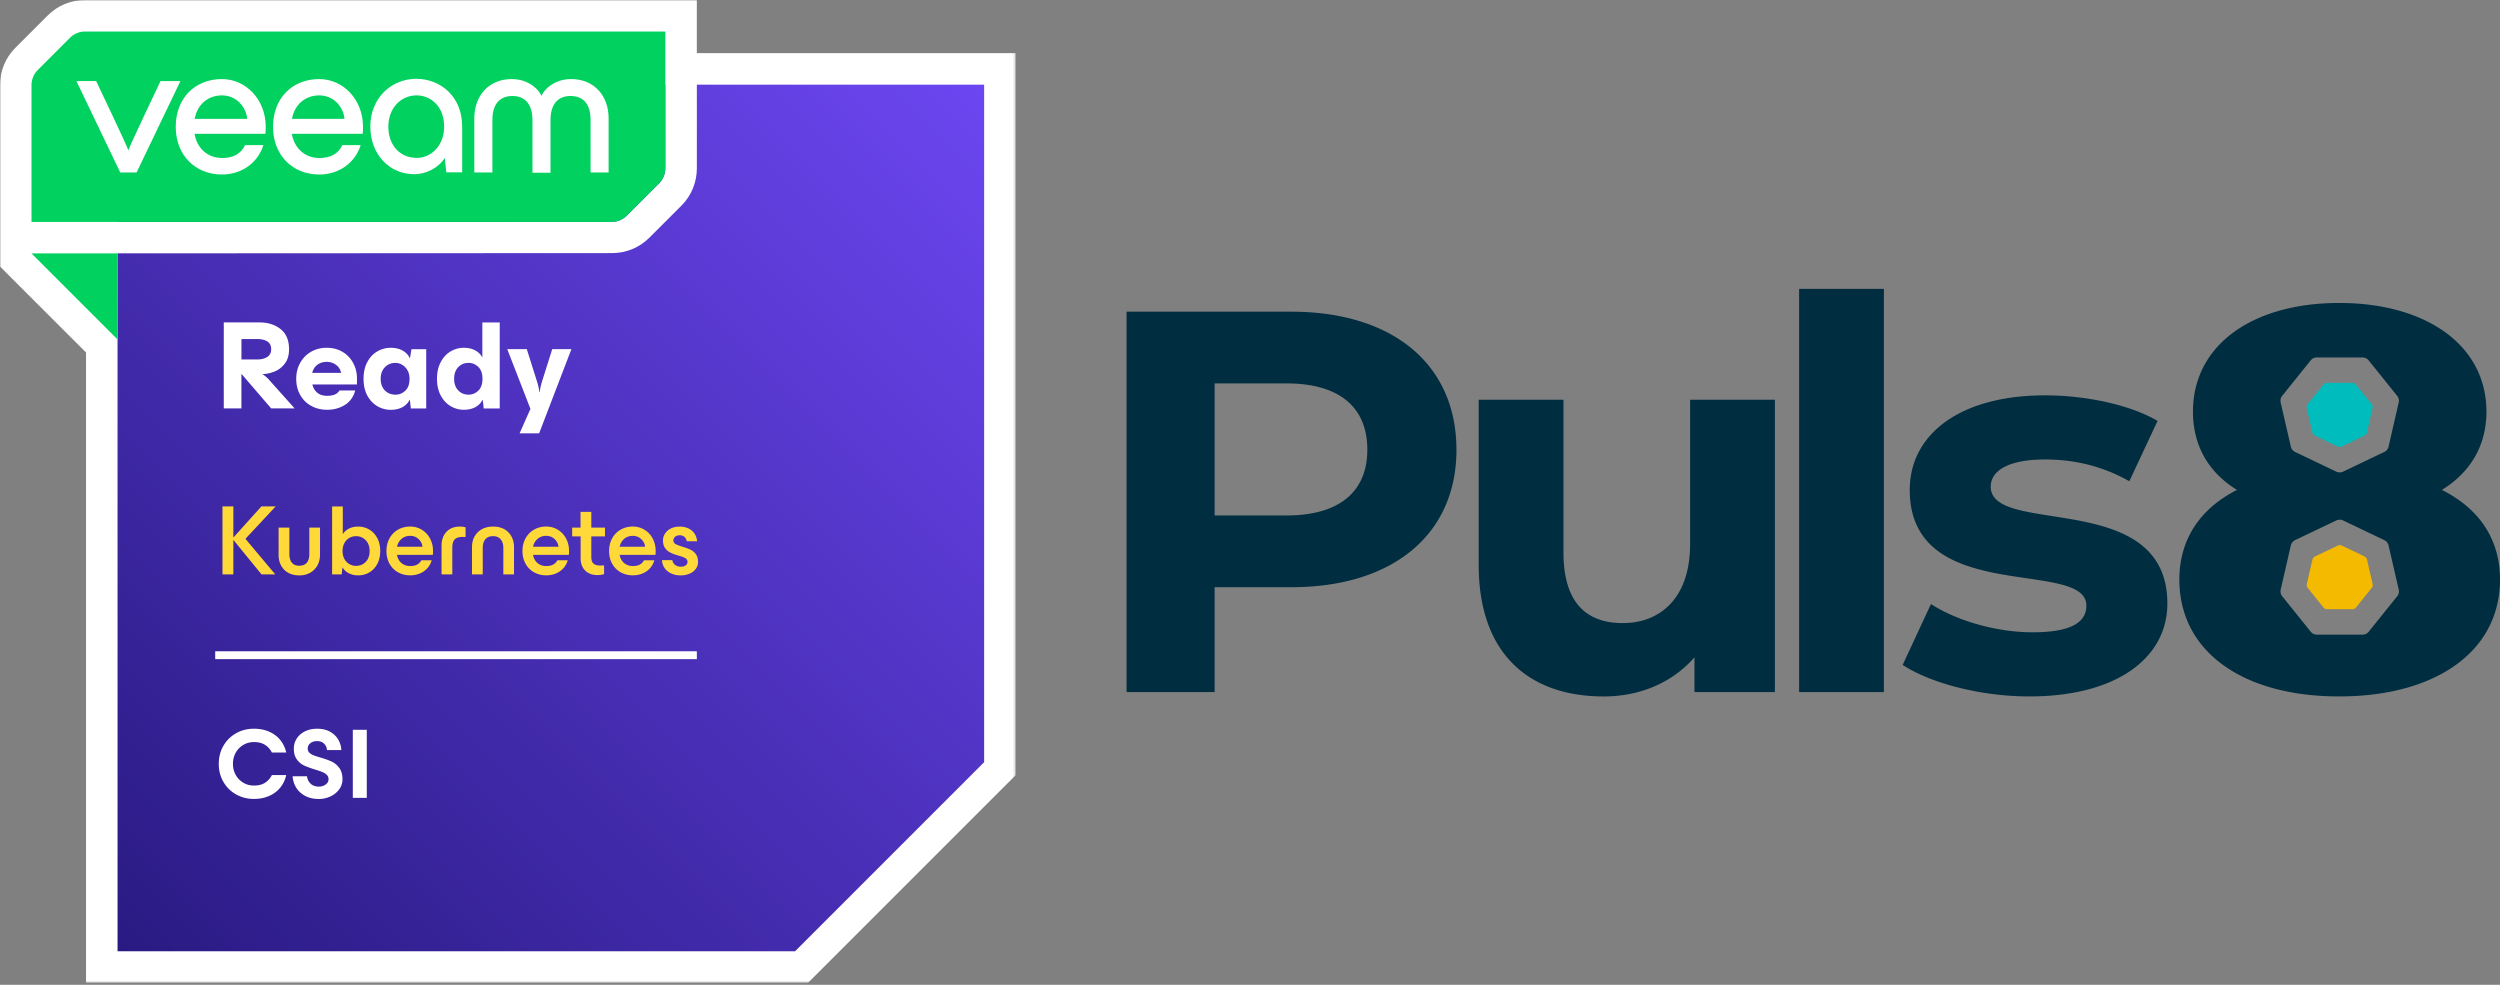 <?xml version="1.0" encoding="UTF-8"?> <svg xmlns="http://www.w3.org/2000/svg" width="952" height="375" fill="none" viewBox="0 0 952 375"><rect x="0" y="0" width="952" height="375" fill="#808080" stroke="none"/><g clip-path="url(#a)"><mask id="b" width="387" height="375" x="0" y="0" maskUnits="userSpaceOnUse" style="mask-type:luminance"><path fill="#fff" d="M0 0h386.76v374.24H0V0Z"></path></mask><g mask="url(#b)"><path fill="#fff" d="M32.76 374.24V134.23L0 101.48V32.42c0-5.38 2.08-10.44 5.87-14.23L18.18 5.88C21.97 2.09 27.03 0 32.41 0h232.94v20.24h121.4v274.97l-79.03 79.03H32.76Z"></path><path fill="url(#c)" d="M44.76 362.24h258l72-72v-258h-330v330Z"></path><path fill="#fff" d="M85.21 122.78h13.63c3.23 0 5.91.86 8.04 2.57 2.13 1.71 3.19 4.25 3.19 7.61 0 2.27-.54 4.11-1.63 5.52-1.09 1.41-2.41 2.42-3.96 3.02-1.55.61-3.08.93-4.58.96v.05c.26.1.65.36 1.18.79.53.43.98.87 1.37 1.32l9.74 10.9h-8.93l-11.23-13.06h-.1v13.06h-6.72v-32.74Zm12.67 14.11c1.6 0 2.9-.32 3.89-.96.99-.64 1.49-1.63 1.49-2.98s-.49-2.32-1.46-2.93c-.98-.61-2.28-.91-3.91-.91h-5.95v7.78h5.95-.01Zm20.53 17.621c-1.79-1.02-3.18-2.43-4.15-4.22-.98-1.79-1.46-3.81-1.46-6.05 0-2.24.5-4.22 1.49-6.02.99-1.81 2.37-3.22 4.13-4.25 1.76-1.02 3.76-1.54 6-1.54s4.23.51 5.98 1.54 3.1 2.44 4.08 4.25 1.46 3.82 1.46 6.02c0 .7-.02 1.42-.05 2.16h-16.94c.35 1.41 1.01 2.48 1.97 3.22.96.74 2.14 1.1 3.55 1.1 1.25 0 2.25-.16 3-.48.75-.32 1.35-.83 1.8-1.54h6c-.67 2.46-2 4.3-3.98 5.52-1.98 1.22-4.21 1.82-6.67 1.82-2.34 0-4.4-.51-6.19-1.54l-.02.01Zm11.47-12.53c-.22-1.22-.85-2.22-1.87-3-1.02-.78-2.22-1.18-3.6-1.18s-2.6.38-3.58 1.13c-.98.75-1.62 1.77-1.94 3.05h10.99Zm13.86 12.719c-1.58-.9-2.86-2.24-3.84-4.03s-1.46-3.94-1.46-6.43c0-2.49.49-4.64 1.46-6.43.98-1.79 2.26-3.14 3.84-4.03 1.58-.9 3.26-1.34 5.02-1.34 1.76 0 3.31.35 4.56 1.06 1.25.7 2.18 1.7 2.78 2.98l.58-3.5h5.62v22.56h-5.86l-.38-3.41a6.492 6.492 0 0 1-2.78 2.9c-1.24.68-2.75 1.03-4.51 1.03-1.76 0-3.43-.45-5.02-1.34l-.01-.02Zm10.63-5.95c1.06-1.02 1.58-2.53 1.58-4.51 0-1.25-.26-2.33-.79-3.24-.53-.91-1.2-1.61-2.02-2.09-.82-.48-1.66-.72-2.52-.72-1.66 0-3.02.56-4.08 1.68-1.06 1.12-1.58 2.58-1.58 4.37s.53 3.33 1.58 4.42c1.06 1.09 2.42 1.63 4.08 1.63 1.44 0 2.69-.51 3.74-1.54h.01Zm29.46 3.36a6.5 6.5 0 0 1-2.76 2.9c-1.23.69-2.73 1.03-4.49 1.03-1.76 0-3.37-.45-4.92-1.34-1.55-.9-2.82-2.24-3.79-4.03-.98-1.79-1.46-3.94-1.46-6.43 0-2.49.49-4.64 1.46-6.43.98-1.79 2.24-3.14 3.79-4.03 1.55-.9 3.19-1.34 4.92-1.34s3.1.32 4.32.96c1.22.64 2.14 1.55 2.78 2.74V122.8h6.62v32.74h-6.1l-.38-3.41.01-.02Zm-1.68-3.36c1.06-1.02 1.58-2.53 1.58-4.51s-.53-3.49-1.58-4.51c-1.06-1.02-2.29-1.54-3.7-1.54-1.6 0-2.92.54-3.96 1.63-1.04 1.09-1.56 2.56-1.56 4.42 0 1.86.52 3.33 1.56 4.42 1.04 1.09 2.36 1.63 3.96 1.63 1.41 0 2.64-.51 3.7-1.54Zm24.2-3.32 3.94-12.48h7.3l-12.29 32.06h-7.44l4.13-9.31-8.83-22.75h7.44l3.94 12.48c.38 1.22.67 2.53.86 3.94h.1c.19-1.41.48-2.72.86-3.94h-.01ZM89.87 302.5a12.784 12.784 0 0 1-4.81-4.79c-1.17-2.03-1.75-4.31-1.75-6.84 0-2.53.58-4.81 1.75-6.84 1.17-2.03 2.77-3.62 4.81-4.79 2.04-1.17 4.31-1.75 6.82-1.75 2.15 0 4.09.38 5.81 1.14 1.72.76 3.14 1.82 4.24 3.19 1.1 1.37 1.86 2.95 2.26 4.75h-5.47a7.184 7.184 0 0 0-2.55-2.89c-1.12-.73-2.55-1.1-4.29-1.1-1.47 0-2.81.36-4.03 1.08a7.901 7.901 0 0 0-2.89 2.96c-.71 1.25-1.06 2.67-1.06 4.24 0 1.57.35 2.98 1.06 4.24a7.894 7.894 0 0 0 2.89 2.96c1.22.72 2.56 1.08 4.03 1.08 1.75 0 3.18-.37 4.29-1.1a7.32 7.32 0 0 0 2.55-2.89H109c-.41 1.8-1.16 3.38-2.26 4.75-1.1 1.37-2.51 2.43-4.24 3.19-1.73.76-3.66 1.14-5.81 1.14-2.51 0-4.78-.58-6.82-1.75v.02Zm26.02.4c-1.5-.9-2.6-2.01-3.31-3.34s-1.09-2.65-1.14-3.97h5.47c.13 1.14.58 2.08 1.37 2.83.79.75 1.84 1.12 3.15 1.12.99 0 1.85-.27 2.58-.8s1.1-1.19 1.1-1.98c0-.68-.22-1.25-.67-1.69-.45-.44-.99-.8-1.65-1.06-.66-.27-1.6-.59-2.81-.97-1.72-.53-3.12-1.04-4.18-1.54-1.06-.49-1.98-1.26-2.75-2.3-.77-1.04-1.16-2.41-1.16-4.1 0-1.39.36-2.67 1.08-3.82.72-1.15 1.75-2.07 3.1-2.75 1.35-.68 2.91-1.03 4.71-1.03 1.95 0 3.61.39 4.98 1.18 1.37.79 2.4 1.8 3.1 3.06.7 1.25 1.07 2.55 1.12 3.89h-5.47c-.05-.94-.41-1.74-1.06-2.41-.66-.67-1.55-1.01-2.66-1.01s-1.96.27-2.62.82c-.66.54-.99 1.24-.99 2.07 0 .61.21 1.12.63 1.52.42.41.94.74 1.58.99.63.25 1.52.54 2.66.87 1.75.51 3.17 1.02 4.28 1.54 1.1.52 2.06 1.32 2.87 2.41s1.22 2.53 1.22 4.33c0 1.44-.43 2.74-1.29 3.88-.86 1.14-1.98 2.03-3.36 2.66-1.38.63-2.82.95-4.31.95-2.2 0-4.05-.45-5.55-1.35h-.02Zm18.46-24.99h5.32v25.92h-5.32v-25.92Z"></path><path fill="#FFD839" d="M88.86 205.57v13.15h-4.14v-25.88h4.14v11.86l10.68-11.86h5.43l-11.51 12.35 11.36 13.53h-5.24l-10.72-13.15Zm19.36 11.37c-1.42-1.44-2.13-3.33-2.13-5.66v-10.37h4.1v10.07c0 1.39.32 2.48.95 3.27.63.79 1.57 1.18 2.81 1.18s2.25-.39 2.89-1.16c.63-.77.95-1.87.95-3.29v-10.07h4.07v10.37c0 1.47-.32 2.8-.97 3.99a7.079 7.079 0 0 1-2.75 2.81c-1.19.68-2.56 1.03-4.1 1.03-2.46 0-4.4-.72-5.81-2.17h-.01Zm24.63 1.37a5.815 5.815 0 0 1-2.43-2.28l-.3 2.7h-3.65v-25.88h4.07v10.56c.58-.94 1.39-1.65 2.41-2.15 1.02-.5 2.19-.74 3.48-.74 1.47 0 2.84.37 4.12 1.1 1.28.73 2.3 1.8 3.08 3.21.77 1.41 1.16 3.07 1.16 5 0 1.93-.39 3.59-1.16 5-.77 1.41-1.8 2.47-3.08 3.19a8.263 8.263 0 0 1-4.12 1.08c-1.34 0-2.53-.27-3.57-.8l-.01.01Zm6.42-4.37c.99-1.01 1.48-2.38 1.48-4.1 0-1.72-.49-3.1-1.48-4.12-.99-1.03-2.22-1.54-3.69-1.54-.91 0-1.76.22-2.55.67-.79.44-1.41 1.1-1.88 1.96-.47.86-.7 1.88-.7 3.04 0 1.16.23 2.17.7 3.02.47.85 1.1 1.5 1.88 1.94.78.44 1.63.67 2.55.67 1.47 0 2.7-.51 3.69-1.52v-.02Zm12.28 3.99a8.316 8.316 0 0 1-3.23-3.29c-.77-1.41-1.16-3.01-1.16-4.81 0-1.8.39-3.4 1.16-4.81a8.442 8.442 0 0 1 3.21-3.31c1.37-.8 2.93-1.2 4.67-1.2 1.62 0 3.1.41 4.43 1.22 1.33.81 2.38 1.93 3.13 3.34s1.14 3 1.14 4.75c0 .58-.03 1.08-.08 1.48h-13.64c.25 1.34.83 2.39 1.73 3.13.9.75 2 1.12 3.29 1.12 1.06 0 1.94-.18 2.64-.55.7-.37 1.23-.92 1.61-1.65h3.95c-.53 1.8-1.54 3.21-3.02 4.22-1.48 1.01-3.2 1.52-5.15 1.52-1.75 0-3.31-.39-4.69-1.18l.01.02Zm9.33-9.73c-.13-1.14-.63-2.11-1.5-2.93-.87-.81-1.93-1.22-3.17-1.22s-2.38.37-3.27 1.12c-.89.75-1.47 1.75-1.75 3.02h9.69v.01Zm9.13-5.68c1.25-1.33 2.97-2 5.15-2 .66 0 1.37.09 2.13.27v3.72c-.2-.03-.65-.04-1.33-.04-1.24 0-2.17.31-2.79.93-.62.62-.93 1.65-.93 3.1v10.22h-4.1v-10.91c0-2.2.63-3.97 1.88-5.3l-.01.01Zm10.71 1.78c.65-1.18 1.57-2.1 2.77-2.77 1.2-.67 2.63-1.01 4.27-1.01 2.46 0 4.4.73 5.83 2.19 1.43 1.46 2.15 3.35 2.15 5.68v10.34h-4.07V208.7c0-1.42-.34-2.53-1.01-3.33-.67-.8-1.64-1.2-2.91-1.2-1.27 0-2.27.39-2.93 1.18-.66.79-.99 1.9-.99 3.34v10.03h-4.1v-10.34c0-1.54.32-2.91.97-4.08h.02Zm22.63 13.63a8.316 8.316 0 0 1-3.23-3.29c-.77-1.41-1.16-3.01-1.16-4.81 0-1.8.39-3.4 1.16-4.81a8.442 8.442 0 0 1 3.21-3.31c1.37-.8 2.93-1.2 4.67-1.2 1.62 0 3.1.41 4.43 1.22 1.33.81 2.38 1.93 3.13 3.34s1.14 3 1.14 4.75c0 .58-.03 1.08-.08 1.48h-13.64c.25 1.34.83 2.39 1.73 3.13.9.75 2 1.12 3.29 1.12 1.06 0 1.94-.18 2.64-.55.7-.37 1.23-.92 1.61-1.65h3.95c-.53 1.8-1.54 3.21-3.02 4.22-1.48 1.01-3.2 1.52-5.15 1.52-1.75 0-3.31-.39-4.69-1.18l.01.02Zm9.33-9.73c-.13-1.14-.63-2.11-1.5-2.93-.87-.81-1.93-1.22-3.17-1.22s-2.38.37-3.27 1.12c-.89.75-1.47 1.75-1.75 3.02h9.69v.01Zm10.2 9.1c-1.18-1.13-1.77-2.7-1.77-4.73v-8.32h-3.23v-3.34h3.19v-6h4.1v6h5.21v3.34h-5.21v7.79c0 1.19.27 2.04.82 2.55.54.51 1.43.76 2.64.76l1.41-.04v3.34c-.91.23-1.76.34-2.55.34-1.9 0-3.44-.56-4.62-1.69h.01Zm13.45.63a8.316 8.316 0 0 1-3.23-3.29c-.77-1.41-1.16-3.01-1.16-4.81 0-1.8.39-3.4 1.16-4.81a8.442 8.442 0 0 1 3.21-3.31c1.37-.8 2.93-1.2 4.67-1.2 1.62 0 3.1.41 4.43 1.22 1.33.81 2.38 1.93 3.13 3.34s1.14 3 1.14 4.75c0 .58-.03 1.08-.08 1.48h-13.64c.25 1.34.83 2.39 1.73 3.13.9.75 2 1.12 3.29 1.12 1.06 0 1.94-.18 2.64-.55.7-.37 1.23-.92 1.61-1.65h3.95c-.53 1.8-1.54 3.21-3.02 4.22-1.48 1.01-3.2 1.52-5.15 1.52-1.75 0-3.31-.39-4.69-1.18l.01.02Zm9.33-9.73c-.13-1.14-.63-2.11-1.5-2.93-.87-.81-1.93-1.22-3.17-1.22s-2.38.37-3.27 1.12c-.89.75-1.47 1.75-1.75 3.02h9.69v.01Zm8.56 9.31c-1.32-1.06-2.03-2.47-2.13-4.22h3.95c.1.79.46 1.4 1.06 1.84.6.44 1.32.67 2.13.67.81 0 1.44-.17 1.9-.51.46-.34.68-.78.68-1.31 0-.63-.29-1.11-.85-1.44-.57-.33-1.45-.66-2.64-.99-1.22-.35-2.22-.72-3-1.1-.79-.38-1.46-.94-2.01-1.69-.56-.75-.84-1.73-.84-2.95 0-.94.25-1.8.76-2.6s1.23-1.44 2.19-1.94c.95-.49 2.07-.74 3.36-.74 1.87 0 3.41.49 4.62 1.48 1.2.99 1.89 2.36 2.07 4.1h-3.95c-.13-.71-.42-1.27-.89-1.67-.47-.41-1.08-.61-1.84-.61-.68 0-1.25.18-1.69.55-.44.37-.67.84-.67 1.42s.27 1.06.82 1.37c.54.3 1.43.65 2.64 1.03 1.22.36 2.22.72 3.02 1.1.8.38 1.48.94 2.05 1.69.57.75.85 1.74.85 2.98 0 1.01-.29 1.91-.87 2.68-.58.77-1.38 1.38-2.39 1.81-1.01.43-2.12.65-3.31.65-2.03 0-3.7-.53-5.02-1.6Z"></path><path fill="#fff" d="M265.36 247.99H81.95v3h183.41v-3Zm-12-216.11v32.2c0 2.13-.83 4.2-2.37 5.74L238.8 82.01c-1.54 1.54-3.61 2.49-5.74 2.49H9.66v12l223.41-.12c5.38 0 10.43-2.09 14.22-5.88l12.19-12.19c3.79-3.79 5.88-8.84 5.88-14.23V31.73l-12 .15Z"></path><path fill="#00D15F" d="M32.42 12c-2.13 0-4.2.83-5.74 2.37L14.37 26.68A8.107 8.107 0 0 0 12 32.42V84.5h221.05c2.13 0 4.2-.95 5.74-2.49l12.19-12.19a8.093 8.093 0 0 0 1.756-2.634c.407-.985.616-2.04.614-3.106V12H32.42Z"></path><path fill="#fff" d="M45.79 65.68 29.1 30.88h7.52S48.52 55.8 48.81 57.1h.12c.3-1.24 12.19-26.22 12.19-26.22h7.58l-16.69 34.8h-6.22Zm55.28-14.74H74.08c.95 5.68 5.15 9.23 10.48 9.23 4.38 0 7.28-1.72 8.76-4.91h6.98c-2.07 6.63-8.11 11.19-15.8 11.19-10.12 0-17.58-7.34-17.58-18.17 0-10.83 7.28-18.17 17.58-18.17 9.17 0 16.69 7.81 16.69 18.17 0 1.01 0 1.6-.12 2.66Zm-26.93-5.68h20c-.47-4.79-4.32-8.94-9.59-8.94-5.39 0-9.41 3.49-10.42 8.94h.01Zm63.98 5.68h-26.99c.95 5.68 5.15 9.23 10.48 9.23 4.38 0 7.28-1.72 8.76-4.91h6.98c-2.07 6.63-8.11 11.19-15.8 11.19-10.12 0-17.58-7.34-17.58-18.17 0-10.83 7.28-18.17 17.58-18.17 9.17 0 16.69 7.81 16.69 18.17 0 1.01 0 1.6-.12 2.66Zm-26.93-5.68h20c-.47-4.79-4.32-8.94-9.59-8.94-5.39 0-9.41 3.49-10.42 8.94h.01ZM176 48.22v17.4h-6.04l-.59-5.44c-2.66 4.02-7.34 6.16-11.6 6.16-9.53 0-16.75-7.58-16.75-18.17 0-10.59 7.75-18.17 17.64-18.17 9.06.12 17.34 6.63 17.34 18.23v-.01Zm-6.87 0c0-7.63-5.03-11.9-10.48-11.9-5.98 0-10.77 4.79-10.77 11.9s4.44 11.9 10.77 11.9c5.33.06 10.48-4.44 10.48-11.9Zm11.49 17.46v-20.6c0-8.7 5.56-14.97 14.26-14.97 6.98 0 10.71 4.68 11.25 6.33h.12c.53-1.66 4.26-6.33 11.25-6.33 8.7 0 14.26 6.27 14.26 14.97v20.6h-6.87V45.62c0-5.68-2.54-9.06-7.63-9.06s-7.63 3.43-7.63 9.23v20h-6.87v-20c0-5.8-2.54-9.23-7.63-9.23s-7.63 3.43-7.63 9.06v20.06h-6.88Z"></path><path fill="#00D15F" d="M12 96.5h32.76v32.76L12 96.5Z"></path></g></g><path fill="#002D3F" d="M554.62 171.25c0 32.28-24.21 52.36-62.91 52.36h-29.18v39.94H429V118.69h62.7c38.7 0 62.91 20.07 62.91 52.56h.01Zm-33.94 0c0-15.93-10.35-25.25-30.83-25.25h-27.32v50.29h27.32c20.49 0 30.83-9.31 30.83-25.04ZM685.1 110h32.28v153.55H685.1V110Zm-9.22 42.21v111.34h-30.63v-13.24c-8.49 9.73-20.9 14.9-34.56 14.9-27.94 0-47.6-15.73-47.6-50.08v-62.91h32.28v58.15c0 18.63 8.28 26.9 22.56 26.9s25.66-9.52 25.66-30.01v-55.05h32.29Zm48.66 100.99 10.76-23.18c9.93 6.42 25.04 10.76 38.7 10.76 14.9 0 20.49-3.93 20.49-10.14 0-18.21-67.26.41-67.26-44.08 0-21.11 19.04-36.01 51.53-36.01 15.31 0 32.28 3.52 42.84 9.73l-10.76 22.97c-10.97-6.21-21.94-8.28-32.08-8.28-14.49 0-20.69 4.55-20.69 10.35 0 19.04 67.26.62 67.26 44.49 0 20.69-19.25 35.39-52.56 35.39-18.83 0-37.87-5.17-48.22-12h-.01ZM952 220.71c0 27.32-24.42 44.49-61.26 44.49-36.84 0-60.84-17.18-60.84-44.49 0-15.52 8.07-27.11 21.94-34.15-10.76-6.62-16.76-16.76-16.76-29.8 0-25.45 22.76-41.39 55.67-41.39s56.08 15.93 56.08 41.39c0 13.04-6.21 23.18-16.97 29.8 14.07 7.04 22.14 18.63 22.14 34.15Zm-60.89-40.82c.4-.02.79-.12 1.15-.29l15.68-7.49c.82-.39 1.42-1.14 1.62-2.02l3.87-16.83c.18-.78.03-1.61-.41-2.28-.05-.08-.11-.16-.17-.24l-10.86-13.5a2.997 2.997 0 0 0-2.34-1.12h-17.41c-.91 0-1.78.41-2.34 1.12l-10.85 13.5c-.57.71-.78 1.63-.58 2.52l3.88 16.83c.2.88.8 1.63 1.62 2.02l15.69 7.49c.45.22.95.32 1.45.29Zm-.31 18.01c-.4.02-.79.12-1.15.29l-15.68 7.49c-.82.39-1.42 1.14-1.62 2.02l-3.87 16.83c-.18.78-.03 1.61.41 2.28.05.08.11.16.17.24l10.86 13.5c.57.71 1.43 1.12 2.34 1.12h17.41c.91 0 1.78-.41 2.34-1.12l10.85-13.5c.57-.71.78-1.63.58-2.52l-3.88-16.83c-.2-.88-.8-1.63-1.62-2.02l-15.69-7.49c-.45-.22-.95-.32-1.45-.29Z"></path><path fill="#00BCBC" d="M891.04 170.21c.22-.01.44-.07.64-.16l8.74-4.18c.46-.22.79-.63.9-1.13l2.16-9.39c.1-.44.02-.9-.23-1.27a.642.642 0 0 0-.1-.13l-6.05-7.53c-.32-.39-.8-.62-1.31-.62h-9.71c-.51 0-.99.23-1.31.63l-6.05 7.53c-.32.39-.44.91-.32 1.4l2.16 9.39c.11.49.45.91.9 1.13l8.75 4.18c.25.12.53.18.81.16l.02-.01Z"></path><path fill="#F4BA00" d="M890.87 207.58c-.22.01-.44.07-.64.16l-8.74 4.18c-.46.22-.79.63-.9 1.13l-2.16 9.39c-.1.44-.02.9.23 1.27.03.05.06.09.1.13l6.05 7.53c.32.39.8.62 1.31.62h9.71c.51 0 .99-.23 1.31-.63l6.05-7.53c.32-.39.44-.91.32-1.4l-2.16-9.39c-.11-.49-.45-.91-.9-1.13l-8.75-4.18c-.25-.12-.53-.18-.81-.16l-.02.01Z"></path><defs><linearGradient id="c" x1="26.76" x2="356.76" y1="344.24" y2="14.24" gradientUnits="userSpaceOnUse"><stop stop-color="#291A82"></stop><stop offset="1" stop-color="#6C46F1"></stop></linearGradient><clipPath id="a"><path fill="#fff" d="M0 0h387v375H0z"></path></clipPath></defs></svg> 